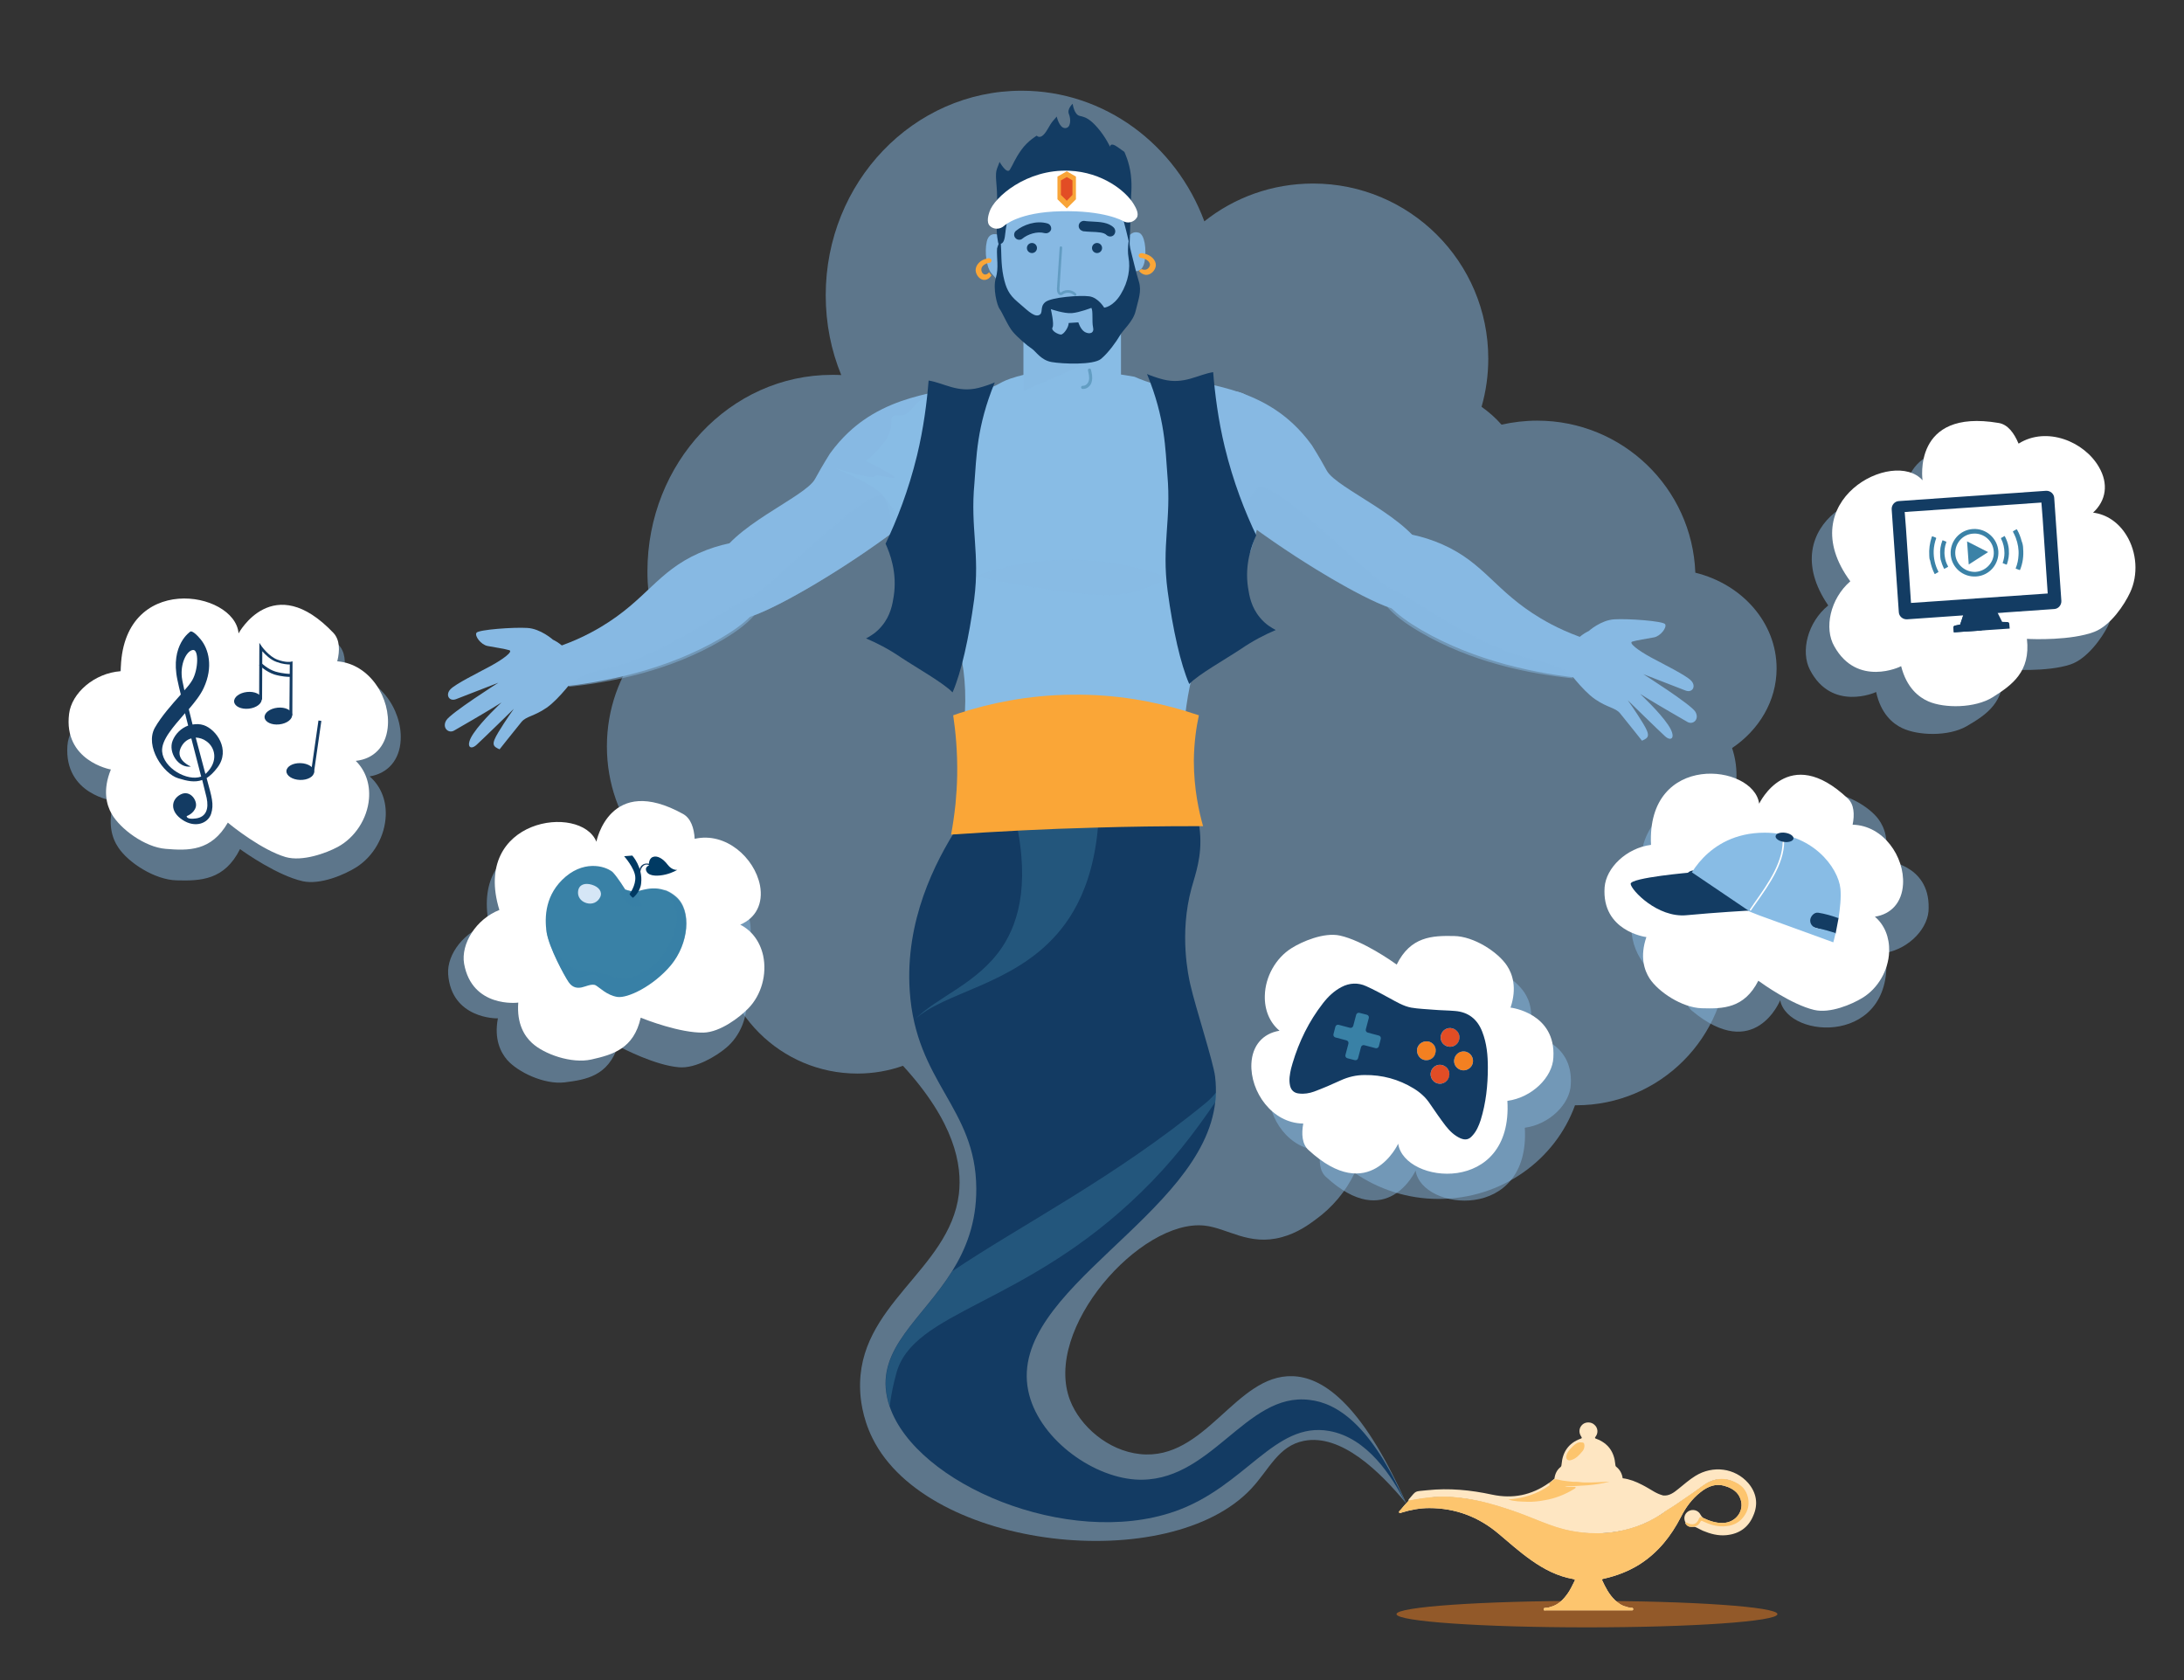 <?xml version="1.0" encoding="utf-8"?>
<!-- Generator: Adobe Illustrator 26.0.3, SVG Export Plug-In . SVG Version: 6.00 Build 0)  -->
<svg version="1.1" id="Layer_1" xmlns="http://www.w3.org/2000/svg" xmlns:xlink="http://www.w3.org/1999/xlink" x="0px" y="0px" viewBox="0 0 1040 800" style="enable-background:new 0 0 1040 800;" xml:space="preserve">
  <rect x="0" y="0" width="1040" height="800" fill="#333333" stroke="none"/>
  <style type="text/css">
	.st0{opacity:0.79;fill:#F7CD93;}
	.st1{fill:#F7CD93;}
	.st2{fill:#F58420;}
	.st3{fill:#B8D5EC;}
	.st4{fill:#89BBE5;}
	.st5{fill:#3B82A7;}
	.st6{fill:#FFFFFF;}
	.st7{fill:#133C63;}
	.st8{opacity:0.5;fill:#3B82A7;}
	.st9{opacity:0.5;fill:#F58420;}
	.st10{opacity:0.6;fill:#F58420;}
	.st11{opacity:0.2;fill:#B8D5EC;}
	.st12{fill:#FF4D00;}
	.st13{opacity:0.4;fill:#F58420;}
	.st14{opacity:0.4;fill:#B8D5EC;}
	.st15{fill:#FDC46E;}
	.st16{fill:#F9A536;}
	.st17{opacity:9.000000e-02;fill:#B8D5EC;}
	.st18{opacity:0.5;fill:#FF4D00;}
	.st19{opacity:0.49;fill:#B8D5EC;}
	.st20{fill:#F0BC6E;}
	.st21{fill:#BBA587;}
	.st22{fill:#F08122;}
	.st23{fill:#F3C177;}
	.st24{fill:#C0AE94;}
	.st25{fill:#F58836;}
	.st26{fill:#EFBC6E;}
	.st27{fill:#F39D3A;}
	.st28{fill:#F0BD71;}
	.st29{fill:#F39F3F;}
	.st30{fill:#F18224;}
	.st31{fill:#F18227;}
	.st32{fill:#F2A045;}
	.st33{clip-path:url(#SVGID_00000078727754493210447470000015130898167389412284_);fill:#B8D5EC;}
	.st34{opacity:0.2;fill:#89BBE5;}
	.st35{fill:#F38028;}
	.st36{fill:#F18225;}
	.st37{fill:#F3C074;}
	.st38{fill:#EF7E14;}
	.st39{opacity:0.22;fill:url(#SVGID_00000008141332329631402830000013383830342696409017_);}
	.st40{opacity:0.5;fill:#F38021;}
	.st41{fill:#FEE6C2;}
	.st42{fill:#FDC56E;}
	.st43{opacity:0.5;fill:#89BBE5;}
	.st44{fill:#87B9E3;}
	.st45{fill:#88BCE5;}
	.st46{opacity:0.5;fill:#87B9E3;}
	.st47{opacity:0.5;fill:#3E80A2;}
	.st48{fill:#F9A539;}
	.st49{opacity:0.5;fill:#F9A539;}
	.st50{fill:#E24D25;}
	.st51{opacity:0.4;fill:#87B9E3;}
	.st52{fill:#133B63;}
	.st53{opacity:0.4;fill:#3E80A2;}
	.st54{fill:#FAA637;}
	.st55{opacity:0.5;clip-path:url(#SVGID_00000169547510099572767020000009701078225509489298_);fill:#87B9E3;}
	.st56{opacity:0.5;clip-path:url(#SVGID_00000134235605879895516360000015882499091324497591_);fill:#87B9E3;}
	.st57{fill:#3981A6;}
	.st58{opacity:0.5;fill:#3981A6;}
	.st59{fill:#D5E6F6;}
	.st60{fill:#003A63;}
	.st61{fill:#F38021;}
	.st62{opacity:0.1;}
	.st63{fill:none;}
	.st64{fill-rule:evenodd;clip-rule:evenodd;fill:#133C63;}
	.st65{fill:#F9A538;}
	.st66{opacity:0.5;fill:#003A63;}
	.st67{opacity:0.5;fill:#FAA637;}
	.st68{fill:#F9A537;}
	.st69{opacity:0.5;fill:#F9A537;}
	.st70{fill:#8ABBE5;}
	.st71{fill:#000033;}
	.st72{fill:#F58025;}
	.st73{fill:#3C80A3;}
	.st74{opacity:0.5;fill:#3C80A3;}
	.st75{opacity:0.5;fill:#F58025;}
	.st76{fill:#88BBE5;}
	.st77{fill:#EF5124;}
	.st78{opacity:0.4;fill:#3C80A3;}
	.st79{opacity:0.4;fill:#88BBE5;}
	.st80{fill:#F58022;}
	.st81{fill:#FFDCAE;}
	.st82{opacity:0.5;fill:#CBDFF0;}
	.st83{opacity:0.6;}
	.st84{fill-rule:evenodd;clip-rule:evenodd;fill:#8ABBE5;}
	.st85{fill-rule:evenodd;clip-rule:evenodd;fill:#FEC56E;}
	.st86{fill-rule:evenodd;clip-rule:evenodd;fill:#003A63;}
	.st87{fill-rule:evenodd;clip-rule:evenodd;fill:#88BAE4;}
	.st88{fill-rule:evenodd;clip-rule:evenodd;fill:#E04D26;}
	.st89{fill-rule:evenodd;clip-rule:evenodd;fill:#3A82A7;}
	.st90{fill-rule:evenodd;clip-rule:evenodd;fill:#F9A537;}
	.st91{fill-rule:evenodd;clip-rule:evenodd;fill:#F48022;}
	.st92{fill-rule:evenodd;clip-rule:evenodd;fill:#133B63;}
	.st93{fill-rule:evenodd;clip-rule:evenodd;fill:#F9A639;}
	.st94{fill-rule:evenodd;clip-rule:evenodd;fill:#B8D6EF;}
	
		.st95{clip-path:url(#SVGID_00000111159655876356977660000009249487737389907385_);fill-rule:evenodd;clip-rule:evenodd;fill:#092745;}
	.st96{opacity:0.5;clip-path:url(#SVGID_00000078041108171680049140000006364204323331458453_);}
	
		.st97{clip-path:url(#SVGID_00000072245586323117251410000000596435916870473646_);fill-rule:evenodd;clip-rule:evenodd;fill:#B8D6EF;}
	.st98{fill-rule:evenodd;clip-rule:evenodd;fill:#FFE1B5;}
	.st99{opacity:0.5;}
	
		.st100{clip-path:url(#SVGID_00000005973956907860293040000000420548659861065881_);fill-rule:evenodd;clip-rule:evenodd;fill:#B8D6EF;}
	.st101{fill-rule:evenodd;clip-rule:evenodd;fill:#123B62;}
	.st102{fill:#F9A639;}
	.st103{clip-path:url(#SVGID_00000067207470266353672660000003251813876902838417_);fill:#F9A639;}
	.st104{clip-path:url(#SVGID_00000168113012251880711750000014535207340447825302_);fill:#FF4D00;}
	.st105{clip-path:url(#SVGID_00000069392270981855405070000005776303601392273849_);fill:#FF4D00;}
	.st106{clip-path:url(#SVGID_00000080923481331684014180000007182787587208012732_);fill:#FF4D00;}
	.st107{clip-path:url(#SVGID_00000004505414563955639910000013743270008320871091_);fill:#FF4D00;}
	.st108{clip-path:url(#SVGID_00000029009130382074357850000001650401397161095557_);fill:#FF4D00;}
	.st109{clip-path:url(#SVGID_00000028289453962482398310000006616983882650164353_);fill:#FF4D00;}
	.st110{opacity:0.5;clip-path:url(#SVGID_00000155138105415541267250000016772589294767385501_);}
	.st111{clip-path:url(#SVGID_00000044865176881253143850000016897019267513821590_);fill:#F9A639;}
	
		.st112{clip-path:url(#SVGID_00000000909893922452436870000018000763469779010441_);fill-rule:evenodd;clip-rule:evenodd;fill:#B8D6EF;}
	.st113{fill-rule:evenodd;clip-rule:evenodd;fill:#F58025;}
	.st114{opacity:0.4;}
	
		.st115{clip-path:url(#SVGID_00000043451931786010704410000001476290747288538515_);fill-rule:evenodd;clip-rule:evenodd;fill:#F58025;}
	.st116{fill:#B8D6EF;}
	.st117{fill:#3F80A3;}
	.st118{fill:#88BAE4;}
	.st119{opacity:0.7;}
	.st120{clip-path:url(#SVGID_00000105396279135107888430000007218158704947597471_);fill:#B8D6EF;}
	.st121{clip-path:url(#SVGID_00000105396279135107888430000007218158704947597471_);fill:#3F80A3;}
	.st122{clip-path:url(#SVGID_00000105396279135107888430000007218158704947597471_);fill:#FFFFFF;}
	.st123{clip-path:url(#SVGID_00000105396279135107888430000007218158704947597471_);fill:#D0D2D3;}
	.st124{clip-path:url(#SVGID_00000105396279135107888430000007218158704947597471_);fill:#88BAE4;}
	
		.st125{clip-path:url(#SVGID_00000070117440883146917130000002290192666474811278_);fill-rule:evenodd;clip-rule:evenodd;fill:#003A63;}
	.st126{clip-path:url(#SVGID_00000152230504305199879850000011695141690144305839_);fill:#B8D6EF;}
	.st127{clip-path:url(#SVGID_00000152230504305199879850000011695141690144305839_);fill:#133B63;}
	.st128{opacity:0.64;}
	.st129{clip-path:url(#SVGID_00000077305344582233345070000017623656175472363180_);fill:#3F80A3;}
	.st130{opacity:0.5;clip-path:url(#SVGID_00000027562719772178218320000011339959328294627216_);}
	.st131{clip-path:url(#SVGID_00000078010117116536546050000007791729642197235882_);fill:#B8D6EF;}
	.st132{opacity:0.6;clip-path:url(#SVGID_00000074407893865916677250000009125274340444711609_);}
	
		.st133{clip-path:url(#SVGID_00000035495392358920938480000005114649450241864320_);fill-rule:evenodd;clip-rule:evenodd;fill:#F58025;}
</style>
  <ellipse class="st40" cx="755.7" cy="768.6" rx="90.7" ry="6.3" />
  <g>
    <g>
      <path class="st41" d="M809.6,723.4c0.3-0.9,0.6-0.9,1.3-0.8c-0.5-0.3-0.8-0.8-1.1-1.3c-1.1-2.2-3.7-2.9-5.8-1.7
			c-2,1.2-2.5,3.7-1.2,5.7c0.3-0.4,0.5,0,0.8,0.1C805.8,727.2,808.8,725.9,809.6,723.4z" />
      <path class="st41" d="M832.5,706.2c-6.3-7.2-16.8-8.6-25.2-3.4c-2.9,1.8-5.5,4.1-8.1,6.2c-2.1,1.7-4.3,3.4-7.2,3.1
			c-1.5-0.4-2.9-1-4.3-1.8c-1.9-1.1-3.8-2.3-5.8-3.3c-2.9-1.5-5.9-2.7-9.2-3.1c0,0,0,0,0,0c-0.3-2.2-1.3-4.1-3.1-5.5
			c-0.4-0.3-0.3-0.7-0.4-1.1c-0.5-5.9-3.4-10.1-9.1-12.2c-0.6-0.2-0.8-0.4-0.3-1c1.4-1.8,1.1-4.3-0.6-5.7c-1.5-1.4-4-1.4-5.5-0.2
			c-1.8,1.5-2.1,3.9-0.7,5.9c0.4,0.6,0.3,0.8-0.4,1c-5.7,2.1-8.5,6.3-9,12.2c0,0.4-0.1,0.9-0.4,1.2c-1.8,1.4-2.7,3.3-3,5.6
			c-0.8,0.6-1.5,1.3-2.3,1.9l0,0c-0.1,0.1-0.3,0.1-0.4,0.2c-8.2,5.8-17.2,7.6-27,5.5c-10.2-2.2-20.4-3.2-30.8-2.1
			c-6.4,0.7-5-0.1-8.8,4.3c-0.1,0.1-0.2,0.3-0.3,0.5c0.3,0.3,0.7,0.2,1.1,0.1c3.7-0.7,7.4-1.2,11.2-1.6c5-0.4,10,0,15,0.7
			c7.2,1.1,14.2,3.1,21.1,5.4c6.3,2.1,12.4,4.8,18.6,7.1c9.4,3.5,19,4.8,29,3.7c8.9-1,17.1-3.8,24.6-8.8c2.2-1.7,4.7-3,7-4.6
			c4.1-2.8,8.3-5.6,12.3-8.6c4.9-3.7,10.1-4.7,15.7-1.9c3.9,1.9,6,5,6.1,9.4c0,5.2-3.6,9.6-8.8,10.6c-4.2,0.8-8.2-0.1-12-1.9
			c-1.2-0.6-1.4-0.6-2.2,0.5c-0.8,1.2-1.8,2-3.4,1.9c-0.3,0-0.7,0-1,0.3c2.3-0.1,4.1,1.4,6,2.2c3.6,1.5,7.3,2.5,11.2,2.1
			c6.1-0.6,10.5-3.7,12.8-9.3C837.3,716.3,836.5,710.9,832.5,706.2z M745.5,707.6C745.5,707.6,745.4,707.6,745.5,707.6
			C745.4,707.6,745.5,707.6,745.5,707.6C745.5,707.6,745.5,707.6,745.5,707.6z" />
      <path class="st42" d="M752.3,686.8c1.9,0,2.1,0.2,2.2,1.6c0,1.1-0.4,2.1-1.1,2.8c-1.3,1.6-2.8,3.2-4.8,3.9
			c-0.8,0.3-1.6,0.5-2.3-0.1c-0.7-0.6-0.5-1.5-0.3-2.2c0.3-1.1,1-2,1.7-2.8C749.1,688.5,750.6,686.9,752.3,686.8z" />
      <path class="st41" d="M755.2,678.2c0.3,0,0.6,0,0.7,0.5c0,0.5-1.3,1.9-1.9,1.9c-0.4,0-0.7,0-0.7-0.5
			C753.3,679.3,754.4,678.2,755.2,678.2z" />
      <path class="st41" d="M832,711.8c-1.1-3.2-3.5-5.1-6.6-6.4c-3.8-1.6-7.4-1.6-11.2,0.1c-2.9,1.3-5.1,3.4-7.7,5.1
			c-4,2.6-7.8,5.6-11.9,8c-1.2,0.7-2.3,1.6-3.4,2.4c-3,1.7-5.9,3.6-9.1,4.8c-6.8,2.7-13.8,4.3-21.2,4.3c-2.8,0-5.6-0.1-8.4-0.5
			c-5.2-0.6-10.1-1.9-14.9-3.7c-5.3-1.9-10.4-4.2-15.6-6c-5.5-1.9-11-3.7-16.7-5c-4.5-1-9.1-1.7-13.7-2.1c-4.5-0.3-8.9-0.1-13.4,0.5
			c-2.5,0.3-4.9,0.8-7.4,1.2c-0.1,0.1-0.2,0.3-0.3,0.4l0,0c-1.3,1.3-2.4,2.7-3.6,4.1c-0.3,0.4-1,0.7-0.6,1.3c0.3,0.4,0.9,0,1.3-0.1
			c4.2-1.3,8.6-2.1,13-2.1c12.5,0,23.6,4.2,33.1,12.3c5,4.2,9.9,8.6,15.3,12.4c6.2,4.4,12.7,7.8,20.2,9.1c0.3,0.1,0.6,0.1,0.8,0.5
			c-0.2,0.3-0.3,0.6-0.5,1c0,0,0,0,0,0c0,0,0,0,0,0c-0.9,1.8-1.8,3.7-3,5.4c-2.1,2.9-4.5,5.5-8.3,6.4c-0.7,0.3-1.4,0.4-2.1,0.4
			c-0.5,0.1-1-0.1-1,0.7c0,0.8,0.7,0.5,1.1,0.5c13.4,0,26.8,0,40.2,0c0.3,0,0.6,0,0.8,0c0.4,0,0.5-0.3,0.5-0.6
			c0-0.4-0.2-0.6-0.6-0.6c-0.3,0-0.6,0-0.8,0c0,0,0,0,0,0s0,0,0,0c-0.5-0.3-1.2-0.1-1.7-0.5c-2.2-0.4-4-1.7-5.6-3.2
			c-2.8-2.7-4.5-6-6.1-9.5l0,0l0,0c0-0.7,0.6-0.6,1-0.7c6.1-1.4,11.8-3.6,17-6.9c8.7-5.6,14.8-13.3,19.5-22.4
			c2.3-4.6,5.3-8.7,9.4-11.9c3.4-2.7,7.2-4.3,11.6-2.9c3.3,1,6.2,2.7,7.4,6.2c2,5.6-2.2,11.2-8.3,11.4c-3.6,0.1-6.8-1.1-9.9-2.6
			c-0.6-0.3-1.1-0.5-1.5,0.4c-1.1,2.9-3.1,3.5-5.8,2.1c-0.4-0.2-0.4-0.2-0.8,0.2c0.6,0.9,1.2,1.6,2.4,1.7c2.2,0.2,3.9-0.4,4.9-2.5
			c0.2-0.5,0.7-0.3,1.1-0.1c3.1,1.5,6.3,2.5,9.8,2.4c3.8-0.1,7-1.3,9.4-4.3C832.7,719.2,833.3,715.6,832,711.8z" />
    </g>
    <g>
      <path class="st42" d="M749.3,708c-1.4-0.1-2.8,0.3-4.1-0.2c7.2-0.3,14.3-0.4,21.3-2.3c-4,0.2-8,0.5-12,0.4c-1.3,0-2.6-0.3-3.9-0.3
			c-2.2,0.1-4.4-0.4-6.6-0.6c-1.3-0.2-2.6-0.8-3.9-0.6c-0.8,0.6-1.5,1.3-2.3,1.9c-0.2,0.3-0.1,0.6,0.3,0.8
			c-5.9,4.3-12.6,6.4-19.9,6.9c2.9,1,6,1,9,1.1c2.7,0.1,5.5-0.2,8.1-0.7c5.1-0.8,9.9-2.7,14.3-5.4c0.3-0.2,0.8-0.4,0.7-0.8
			C750.1,707.8,749.6,708.1,749.3,708z" />
    </g>
    <path class="st42" d="M832,711.8c-1.1-3.2-3.5-5.1-6.6-6.4c-3.8-1.6-7.4-1.6-11.2,0.1c-2.9,1.3-5.1,3.4-7.7,5.1
		c-4,2.6-7.8,5.6-11.9,8c-1.2,0.7-2.3,1.6-3.4,2.4c-3,1.7-5.9,3.6-9.1,4.8c-6.8,2.7-13.8,4.3-21.2,4.3c-2.8,0-5.6-0.1-8.4-0.5
		c-5.2-0.6-10.1-1.9-14.9-3.7c-5.3-1.9-10.4-4.2-15.6-6c-5.5-1.9-11-3.7-16.7-5c-4.5-1-9.1-1.7-13.7-2.1c-4.5-0.3-8.9-0.1-13.4,0.5
		c-2.5,0.3-4.9,0.8-7.4,1.2c-0.1,0.1-0.2,0.3-0.3,0.4l0,0c-1.3,1.3-2.4,2.7-3.6,4.1c-0.3,0.4-1,0.7-0.6,1.3c0.3,0.4,0.9,0,1.3-0.1
		c4.2-1.3,8.6-2.1,13-2.1c12.5,0,23.6,4.2,33.1,12.3c5,4.2,9.9,8.6,15.3,12.4c6.2,4.4,12.7,7.8,20.2,9.1c0.3,0.1,0.6,0.1,0.8,0.5
		c-0.2,0.3-0.3,0.6-0.5,1c0,0,0,0,0,0c0,0,0,0,0,0c-0.9,1.8-1.8,3.7-3,5.4c-2.1,2.9-4.5,5.5-8.3,6.4c-0.7,0.3-1.4,0.4-2.1,0.4
		c-0.5,0.1-1-0.1-1,0.7c0,0.8,0.7,0.5,1.1,0.5c13.4,0,26.8,0,40.2,0c0.3,0,0.6,0,0.8,0c0.4,0,0.5-0.3,0.5-0.6c0-0.4-0.2-0.6-0.6-0.6
		c-0.3,0-0.6,0-0.8,0c0,0,0,0,0,0s0,0,0,0c-0.5-0.3-1.2-0.1-1.7-0.5c-2.2-0.4-4-1.7-5.6-3.2c-2.8-2.7-4.5-6-6.1-9.5l0,0l0,0
		c0-0.7,0.6-0.6,1-0.7c6.1-1.4,11.8-3.6,17-6.9c8.7-5.6,14.8-13.3,19.5-22.4c2.3-4.6,5.3-8.7,9.4-11.9c3.4-2.7,7.2-4.3,11.6-2.9
		c3.3,1,6.2,2.7,7.4,6.2c2,5.6-2.2,11.2-8.3,11.4c-3.6,0.1-6.8-1.1-9.9-2.6c-0.6-0.3-1.1-0.5-1.5,0.4c-1.1,2.9-3.1,3.5-5.8,2.1
		c-0.4-0.2-0.4-0.2-0.8,0.2c0.6,0.9,1.2,1.6,2.4,1.7c2.2,0.2,3.9-0.4,4.9-2.5c0.2-0.5,0.7-0.3,1.1-0.1c3.1,1.5,6.3,2.5,9.8,2.4
		c3.8-0.1,7-1.3,9.4-4.3C832.7,719.2,833.3,715.6,832,711.8z" />
  </g>
  <path class="st43" d="M822,388.7c3.1-6,4.9-12.6,4.9-19.5c0-4.5-0.7-8.8-2.1-13c12.8-8.6,21.2-22.4,21.2-37.9
	c0-21.8-16.4-40.1-38.7-45.6c-1.5-40.3-34.7-72.4-75.3-72.4c-5.8,0-11.5,0.7-17,1.9c-2.8-3.2-6-6-9.5-8.5c2.1-7.3,3.2-15,3.2-22.9
	c0-46.1-37.4-83.4-83.4-83.4c-19.6,0-37.6,6.7-51.8,18c-13.5-36.4-47.4-62.2-87-62.2c-51.6,0-93.3,43.6-93.3,97.4
	c0,13.5,2.6,26.3,7.4,38c-1.5-0.1-2.9-0.1-4.4-0.1c-48.5,0-87.9,41.9-87.9,93.6c0,6.7,0.7,13.3,1.9,19.6c0.6,3.1,1.4,6.2,2.3,9.2
	c-2.7,2.5-5.2,5.1-7.5,8c-10,12.5-16,28.8-16,46.5c0,35.5,24.1,65,55.8,70.8c-1.8,5.9-2.7,12.3-2.7,18.8c0,36.5,29.6,66.2,66.2,66.2
	c7.6,0,14.9-1.3,21.7-3.7c24.5,26.8,28.3,47.1,26.6,61.2c-4.6,36.4-48.7,52.6-47,93.3c0.1,3.2,0.8,12.7,5.9,22.9
	c26.4,53.3,141.5,65.6,180.4,23.9c8.5-9.1,12.8-20.3,25-22.7c17.8-3.5,36.3,14.7,48.8,29.9c-22.1-49.8-41-60.3-54.2-60.7
	c-27.1-0.9-41.4,40.4-72.6,37.1c-15.4-1.6-28.6-13.4-33.3-25.5c-13.3-34,33.6-86.6,64-83.3c11,1.2,21.1,9.8,36.8,5.5
	c7.4-2,12.9-6,16.1-8.4c7.9-5.7,14.3-13.3,18.6-22.2c11.3,7.8,25.1,12.4,40,12.4c30,0,55.5-18.6,64.9-44.6c0.2,0,0.4,0,0.6,0
	c39.8,0,72.1-32.3,72.1-72.1c0-5.1-0.5-10.1-1.5-14.9c6.7-7,10.8-16,10.8-25.8C831.8,404.1,828.1,395.6,822,388.7z M478.6,240
	c-0.3-0.9-0.6-1.7-0.9-2.5c1.3,0.1,2.7,0.2,4,0.3C480.7,238.5,479.7,239.3,478.6,240z M551.7,210.2c0.1,0.2,0.2,0.3,0.2,0.5
	c-0.3,0-0.5,0.1-0.8,0.1C551.3,210.5,551.5,210.4,551.7,210.2z" />
  <path class="st44" d="M459.3,217.9c-0.7,19.5-99.6,81.9-109,76.6c-9.4-5.3-9.4-26.2-9.4-26.2c6.5-17.6,42.4-31.4,47.2-40.2
	c1.4-2.6,3.9-7,7.1-12.1c5.9-8.2,12.1-13.2,15.8-15.8c11.9-8.4,24.7-11.5,34.5-13.6C454.1,193,459.7,205.7,459.3,217.9z" />
  <path class="st44" d="M364.4,281c-1.9,9-8.7,15.6-21.5,23.1c-25.7,14.9-54.8,20.9-78.5,23.2c-0.7-0.3-5-2.3-6.6-7.3
	c-1.6-5.2,1.1-9.5,1.5-10c12-3.4,20.9-7.9,26.9-11.5c21.6-12.9,26.6-26.2,46.6-35.1c10.1-4.5,19.4-5.8,25.6-6.2
	C361.1,261.1,366.6,270.5,364.4,281z" />
  <path class="st45" d="M616.2,220.8C615.9,221.2,619.4,221.1,616.2,220.8c-2.6-0.3-11.5-2.3-16.4-3.4l2.4,13.3
	c-1.9,19.9-7.2,34.5-11.7,44c-9.1,19.4-12.5,11.8-21.5,42.3c-3.8,12.8-5.3,27.6-5.2,32.7c0.1,8.3,3.2,16.7,1.8,29.4
	c-0.6,5.4-1.4,9.8-1.9,12.7c-10.7,2.5-25.3,4.7-42.6,4c-14.1-0.6-26.1-2.9-35.4-5.5c-5.7,6-13.8,8-19.9,5.1
	c-4.5-2.2-6.5-6.3-7.2-7.9c0.2-7.4,0.3-17.4-0.4-29.3c-0.4-7.4,1.1-14.9,1.3-19.2c2.9-57-35-71.5-34.8-85.1c0-1.1,0.2-6.3-1.8-12.6
	c-0.5-1.5-1.1-3-1.9-4.5c-2.6-5.2-21.9-13.3-23.7-14c12.4,3.8,18.9,5.1,19.4,3.9c0.8-1.8,22.9,6.4-4.3-7.2
	c15.8-13.1,10.9-19.1,12.5-21c0.9-1.1,2.6-0.5,4.3-0.7c3.8-0.4,5.2-3.9,8.1-6.4c2.5-2.2,9.3-2.9,22.9-4.4c0,0,4.1-0.3,9.3-1.8
	c3.3-0.9,4.8-1.7,6.3-2.5c1.8-1,3.6-2,8.5-3.4c16.7-5,41.5-2,41.5-2c3.5,0.4,8.4,1,14.4,2.1c6.2,2.7,15.7,6,27.4,6
	c11.5-0.1,11.2,0.2,20.1,0.9c7.4,0.6,10.8,6.4,22.9,19.4C619.1,215.2,617.2,219.4,616.2,220.8z" />
  <g id="XMLID_184_">
    <g id="XMLID_186_">
      <path id="XMLID_199_" class="st45" d="M487.4,160.9v25.3c0,0,11.5,7.8,27.1,4.8c15.6-3,19.3-6.3,19.3-6.3V159L487.4,160.9z" />
      <path id="XMLID_198_" class="st46" d="M533.8,159c0,0-8.5,10.4-16.7,14.1c-8.2,3.7-29.7,13-29.7,13v-25.3L533.8,159z" />
      <path id="XMLID_197_" class="st47" d="M515.9,185.2c-0.1,0-0.3,0-0.4,0c-0.4,0-0.7-0.4-0.7-0.8c0-0.4,0.4-0.7,0.8-0.7
			c1.4,0.1,2.6-1.2,2.9-2.5c0.4-1.6-0.1-3.3-0.4-4.8c-0.1-0.4,0.1-0.8,0.5-0.9c0.4-0.1,0.8,0.1,0.9,0.5c0.4,1.7,0.9,3.6,0.4,5.6
			C519.6,183.4,517.9,185.2,515.9,185.2z" />
      <path id="XMLID_196_" class="st44" d="M476.6,95.7c-0.6,6.4-0.9,16.2-0.9,16.2s-4.6-2.1-5.8,3.1c-1.2,5.2,0,12.5,2.1,15
			c2.1,2.4,2.1,2.4,2.1,2.4s1.5,4.6,2.8,8.9c1.2,4.3,5.8,8.9,9.8,14.4c4,5.5,6.7,9.2,14.4,11.9c7.6,2.8,24.8-1.5,29.6-5.8
			c4.9-4.3,10.7-19,10.4-22.9c-0.3-4-0.3-9.8-0.3-9.8s3.4,0.6,4.3-4.9c0.9-5.5,0-12.5-2.8-13.4c-2.8-0.9-4.3,1.2-4.3,1.2
			s-0.6-8.3-2.1-14.4c-1.5-6.1-7.9-13.8-21.1-17.1c-13.1-3.4-29.3,3.7-32.1,7.6" />
      <path id="XMLID_195_" class="st47" d="M512.1,140.9c-0.2,0-0.3-0.1-0.5-0.2c-1.3-1.4-3.6-1.7-5.2-0.7c-0.4,0.3-0.7,0.5-1.1,0.5
			c-0.5,0.1-0.9-0.1-1.2-0.4c-0.7-0.6-0.8-1.8-0.8-2.6l1.3-19.6c0-0.3,0.3-0.6,0.6-0.6c0.3,0,0.6,0.3,0.6,0.6l-1.3,19.6
			c0,0.7,0.1,1.4,0.4,1.7c0.1,0.1,0.1,0.1,0.2,0.1c0.1,0,0.3-0.1,0.5-0.3l0.1-0.1c2.1-1.3,5.1-0.9,6.7,0.9c0.2,0.3,0.2,0.6,0,0.9
			C512.3,140.9,512.2,140.9,512.1,140.9z" />
      <circle id="XMLID_194_" class="st7" cx="491.4" cy="118.1" r="2.4" />
      <circle id="XMLID_193_" class="st7" cx="522.4" cy="118.1" r="2.4" />
      <path id="XMLID_192_" class="st7" d="M498.7,111c-0.4,0.1-0.8,0.1-1.3,0c-3.6-1-8.1,0.6-10.5,2.6c-1,0.9-2.6,0.7-3.4-0.3
			c-0.9-1-0.7-2.6,0.3-3.4c3.4-2.8,9.5-5.1,15-3.5c1.3,0.4,2,1.7,1.7,3C500.2,110.2,499.5,110.8,498.7,111z" />
      <path id="XMLID_191_" class="st7" d="M515.3,109.9c-1.1-0.4-1.8-1.5-1.6-2.7c0.2-1.3,1.5-2.2,2.8-2c1,0.2,2.3,0.2,3.6,0.3
			c3.6,0.2,7.7,0.3,10.3,2.9c0.9,1,0.9,2.5,0,3.5c-1,1-2.5,0.9-3.5,0c-1.2-1.3-4.3-1.4-7-1.5c-1.4-0.1-2.9-0.1-4.2-0.3
			C515.6,110,515.5,110,515.3,109.9z" />
      <path id="XMLID_188_" class="st7" d="M542.3,134c-1.5-4.9-2.4-9.2-3.7-14.1s-0.6-7.9-0.6-7.9s-1.5,5.8-0.6,10.7
			c0.9,4.9,0,11.3-3.7,17.4c-3.7,6.1-7.9,6.4-7.9,6.4s-2.8-4.8-7.1-5.4c-4.3-0.6-18.2,0.4-21,2.8c-2.8,2.4-0.6,5.3-3.1,6.2
			s-6.1-3.1-10.1-6.4c-4-3.4-5.5-6.4-6.7-12.2c-1.2-5.8-0.9-11.9-1.2-15.3c-0.3-3.4-1.8,2.1-1.8,2.1c-0.3,4.3,0.9,9.2-0.6,14.1
			c-1.5,4.9,0.6,13.1,1.8,14.7c1.2,1.5,4,8.3,6.4,11c2.4,2.8,7,6.7,8.9,7.9s4.3,5.5,9.5,6.4c5.2,0.9,19.9,1.5,23.5-1.5
			c3.7-3.1,7.3-8.3,8.9-11c1.5-2.8,6.4-6.7,7.6-11.9C542,142.8,543.8,138.8,542.3,134z M516.6,158.1c-2.1-1.2-3.1-4.6-3.1-4.6
			l-4.6,0.3c0,2.1-2.4,5.5-3.7,5.5c-1.2,0-4.9-1.8-4-3.4c0.9-1.5-0.8-8.7-0.8-8.7s6.3,2.2,10,1.9c3.7-0.3,9.3-2.5,9.3-2.5
			c0.9,1.5,0.2,6.5,0.8,9.2C521.2,158.7,518.8,159.3,516.6,158.1z" />
      <path id="XMLID_187_" class="st7" d="M475.4,115.9c0,0-1.2-4.9-0.6-9.5c0.6-4.6,0-7,0-12.8c0-5.8-1.2-10.4,0-13.4
			c1.2-3.1,1.2-3.1,1.2-3.1s3.4,6.1,4.9,3.7s2.4-5.2,5.5-9.5c3.1-4.3,7.3-6.7,7.3-6.7s1.2,1.5,3.1-0.3s2.8-4.6,4.6-6.7
			s1.8-2.1,1.8-2.1s1.2,5.5,4,5.5s2.8-4.3,1.8-6.7s1.8-4.9,1.8-4.9s0.6,5.2,3.4,5.8c2.8,0.6,4.9,1.5,8.6,5.8s5.8,8.9,5.8,8.9
			s0-2.4,3.4,0c3.4,2.4,3.4,2.4,3.4,2.4s2.4,4.9,3.1,11s0,9.5,0,13.1c0,3.7-0.6,20.2-0.6,20.2s-2.8-12.2-4.6-17.4
			c-1.8-5.2-4.6-11-11.6-12.5c-7-1.5-11.6,2.4-13.8,1.8c-2.1-0.6-7.3-2.4-11.3-2.1c-4,0.3-11.9,4-14.4,9.8
			c-2.4,5.8-3.1,11.6-3.7,16.5C477.8,117.4,475.4,115.9,475.4,115.9z" />
    </g>
    <path id="XMLID_185_" class="st6" d="M474.7,108.9c-1.2,0-2.4-0.4-3.3-1.3c-1.9-1.8-0.6-5.6-0.2-6.8c2.2-6.8,17.6-20.4,38-19.5
		c15.8,0.7,26.9,9.7,30.6,15.8c0.9,1.5,2.8,4.6,1.5,6.6c-1.4,2.2-4.4,2.9-6.6,1.5c0,0-8.7-5.1-29.5-4.6c-20.1,0.4-26.9,6.8-27,6.9
		C477.2,108.4,476,108.9,474.7,108.9z" />
    <g>
      <polygon class="st48" points="512.3,84.1 512.3,94.9 508,99.2 503.6,94.9 503.6,84.1 508,81.6 		" />
      <polygon class="st49" points="512.3,84.1 512.3,94.9 508,99.2 503.6,94.9 503.6,84.1 508,81.6 		" />
      <polygon class="st50" points="510.7,85.9 510.7,92.8 508,95.6 505.2,92.8 505.2,85.9 508,84.3 		" />
    </g>
  </g>
  <path class="st51" d="M464.5,274.4c9.6-3.5,23.9-7.4,41.5-7.8c22-0.6,39.5,4.4,50.2,8.4c-3.4,2-8.4,4.6-14.9,6.4
	c-9.4,2.7-18.1,2.7-39.2-0.3C491.8,279.7,479.1,277.6,464.5,274.4z" />
  <path class="st52" d="M669.4,715.9c-6.6-13.1-18.4-31.3-36.4-34.5c-26.2-4.7-39.9,26.7-73.9,38.4c-50.6,17.4-122.9-13-135.5-50.2
	c-0.5-1.4-0.9-2.8-1.2-4.3c-4.9-23.3,16.8-37.3,31-60c6.6-10.6,11.6-23.1,11.5-39.4c-0.2-38.6-28.8-50.2-31.7-94.1
	c-2.2-33.2,11.8-61,23.1-78.5c27.2-9.6,54.5-19.1,81.7-28.7c1-0.5,2.5-1.1,4.4-1.6c1.3-0.3,13.1-3.4,20.1,2.7
	c2.6,2.3,3.8,6.8,6,15.7c1.2,5,2.4,9.6,2.9,14.7c1.1,11.7-2.2,20.2-4,26.8c-6,21.9-1.4,42.3-0.6,45.8c2.5,11.1,10.9,36.7,11.8,43.8
	c0.5,3.8,0.4,7.7,0.4,7.7c0,1.5-0.1,2.9-0.3,4.4c-5.8,54.2-98.6,89.5-89.1,137.4c4.4,22.2,29.6,41,51,42.5
	c35.9,2.4,52.4-41.8,83-37.9C636.5,668,653,678.4,669.4,715.9z" />
  <path class="st53" d="M579.2,520.1l-0.3,4.4c-10.3,15.2-21.3,29.4-35.3,43c-55.9,54.7-109.2,56.3-116.9,86.9c-1,3.7-2.3,8.9-3,15.2
	c-0.5-1.4-0.9-2.8-1.2-4.3c-4.9-23.3,16.8-37.3,31-60c32.5-21.9,77.6-44.7,120.9-80.3C576.1,523.6,577.7,521.9,579.2,520.1z" />
  <path class="st53" d="M503.4,444.7c-21.4,24.6-54.1,27.7-67.9,40.9c10.3-10.8,30.1-17.1,41.8-34.7c8.2-12.4,13.8-32.4,4.9-66.7
	c-0.8-3.3-1.8-6.7-3-10.3c14.6-2,29.2-4.1,43.8-6.1c0,0.7,0.1,1.4,0.1,2C525.5,411.2,513.8,432.8,503.4,444.7z" />
  <path class="st54" d="M572.9,393.4h-3.3c-15.9,0-32,0.2-48.4,0.7c-23.3,0.6-46,1.8-68.3,3.3c0.8-4.2,1.5-9,2.1-14.5
	c0.4-4.2,0.7-8.7,0.8-13.6c0.2-11.5-0.8-21.3-1.9-28.7c1-0.3,2.1-0.7,3.2-1.1c14.2-4.6,32.3-8.5,53.2-8.7c21.2-0.3,39.5,3.3,54,7.7
	c2.3,0.7,4.5,1.4,6.6,2.1c-1.2,5.5-2.3,12.8-2.4,21.6C568.5,375.8,571,386.7,572.9,393.4z" />
  <path class="st54" d="M471.5,125.1c0.5-0.4,0.8-1,0.6-1.4c-0.2-0.6-1.1-1-2-0.6c-3.4,0.6-5.7,3.3-5.5,5.8c0.2,2.1,2,4.5,4.3,4.4
	c1.9-0.1,3.1-1.9,3.2-2.2c-0.4-0.5-0.8-1-1.1-1.5c-0.5,0.8-1.4,1.2-2.1,1.1c-1.1-0.2-1.7-1.6-1.6-2.5
	C467.4,126.7,469.1,125.3,471.5,125.1z" />
  <path class="st54" d="M542.9,122.7c-0.6-0.4-0.8-1-0.6-1.4c0.2-0.6,1.2-1,2.2-0.6c3.7,0.6,6.1,3.3,5.9,5.8c-0.2,2.1-2.2,4.4-4.6,4.4
	c-2-0.1-3.3-1.7-3.5-2c0.2-0.1,0.4-0.2,0.6-0.3c0.3-0.2,0.5-0.3,0.7-0.5c0.2,0.1,1.2,0.6,2.3,0.2c1.1-0.4,1.8-1.6,1.7-2.5
	C547.4,124.4,545.5,123,542.9,122.7z" />
  <g>
    <defs>
      <path id="SVGID_00000068636733894846431320000013944246495521364151_" d="M427.7,183.2c-17.3,5.6-34.9,36.1-39.7,44.9
			c-4.1,7.6-31.7,19.1-43.2,33.5c-3.4,0.9-7,2.1-10.7,3.8c-19.1,8.6-23.8,21.4-44.4,33.9c-5.8,3.5-14.2,7.9-25.6,11.2
			c0,0-3.7-5.5-8.8-7.2c-5.2-1.6-19-4.3-20.2-3.3c-1.2,1,0.4,5.1,2.9,6.3c2.5,1.2,6.5,2.9,8,3.8c1.4,0.9-3.3,2.9-9,4.3
			c-5.7,1.4-15.2,3.3-17.8,4.9c-2.6,1.6-1.9,4.7,1.2,4.4c3.1-0.4,18.1-2.1,18.1-2.1s-21.7,6.9-24.1,9.3c-2.4,2.4-0.6,5.4,2,4.8
			c2.6-0.7,13.3-3.6,17.3-4.9c4-1.2,4-1.2,4-1.2s-9.2,5-14.1,9.2c-4.7,4.1-3.2,6.5,0,4.8c3.4-1.8,18.2-10.2,18.2-10.2
			s-4.4,3.6-8.5,7.6c-4.1,4-3.6,4.9-1.2,6.7c0,0,7-5.2,11.3-8.4c2.5-1.8,5.4-0.9,11.3-3c5.9-2.1,14.4-9.1,14.4-9.1
			c22.7-2.2,50.4-8,74.8-22.4c6.8-4,11.8-7.8,15.3-11.8c26.6-10,99.5-58.3,100.2-75.1C460,198.4,445,177.7,427.7,183.2z" />
    </defs>
    <clipPath id="SVGID_00000124865369717788002890000002876775217854077087_">
      <use xlink:href="#SVGID_00000068636733894846431320000013944246495521364151_" style="overflow:visible;" />
    </clipPath>
    <path style="opacity:0.5;clip-path:url(#SVGID_00000124865369717788002890000002876775217854077087_);fill:#87B9E3;" d="
		M270.7,335.1c0,0-8.3-11.4,18.4-16.9s60.5-31.5,67.9-33.6s57.3-54.9,63.9-48s10.2,20.4,10.2,20.4l-124.6,80.1L270.7,335.1z" />
  </g>
  <path class="st52" d="M463.9,285.3c-2.5,18.6-6.2,35-10.3,44.4c-4.3-4.5-17.1-11.7-24.5-16.6c-6-4.1-11.7-7-16.7-9.1
	c1.9-1,4.9-2.7,7.5-5.9c4.2-5,5.1-10.4,5.7-14.3c1.7-11.1-1.8-20.3-3.9-24.9c5.3-11.1,10.9-25.2,15-42.1c3.1-12.8,4.7-25.5,5.5-35.6
	c7.4,1.2,13.8,6,23.8,3.5c2.8-0.7,6.4-2,7.7-2.6c-8.7,21.2-8.7,35.6-9.7,48.1C462,251.6,466.7,263.6,463.9,285.3z" />
  <path class="st44" d="M274.1,322.2c0,0-7.7,10.6-13.8,14.8c-6.1,4.2-9.7,4-12,6.8c-4,4.9-10.4,13-10.4,13c-3.2-1.4-4.1-2.3-0.6-8.1
	c3.5-5.8,7.4-11.2,7.4-11.2s-14.4,14.1-17.8,17.2c-3.1,2.8-5.5,0.5-1.4-5.5c4.1-6.1,12.8-14.2,13.3-14.7c-0.1,0.1-0.8,0.5-4.2,2.6
	c-4.2,2.6-15.6,9.2-18.4,10.8c-2.7,1.5-5.8-1.4-3.7-4.9c2.1-3.5,24.8-17.9,24.8-17.9s-16.7,6.5-20.1,7.8c-3.4,1.3-5.2-2.1-2.7-4.7
	c2.5-2.6,12.9-7.7,19-11c6.1-3.3,11-7,9-7.6c-1.9-0.6-7.1-1.4-10.3-2c-3.2-0.6-6.3-4.8-5.3-6.3c1-1.5,17.7-2.7,24.1-2.3
	c6.4,0.3,12.3,5.6,12.3,5.6c1.5,0.7,7.6,3.9,9.9,10.9C274.2,318,274.3,320.4,274.1,322.2z" />
  <g>
    <path class="st44" d="M560.6,213.9c0.7,19.5,99.6,81.9,109,76.6c9.4-5.3,9.4-26.2,9.4-26.2c-6.5-17.6-42.4-31.4-47.2-40.2
		c-1.4-2.6-3.9-7-7.1-12.1c-5.9-8.2-12.1-13.2-15.8-15.8c-11.9-8.4-24.7-11.5-34.5-13.6C565.8,189,560.1,201.7,560.6,213.9z" />
    <path class="st44" d="M655.4,276.9c1.9,9,8.7,15.6,21.5,23.1c25.7,14.9,54.8,20.9,78.5,23.2c0.7-0.3,5-2.3,6.6-7.3
		c1.6-5.2-1.1-9.5-1.5-10c-12-3.4-20.9-7.9-26.9-11.5c-21.6-12.9-26.6-26.2-46.6-35.1c-10.1-4.5-19.4-5.8-25.6-6.2
		C658.7,257.1,653.2,266.4,655.4,276.9z" />
    <g>
      <defs>
        <path id="SVGID_00000165217086662331208090000016841671162031869343_" d="M592.1,179.2c17.3,5.6,34.9,36.1,39.7,44.9
				c4.1,7.6,31.7,19.1,43.2,33.5c3.4,0.9,7,2.1,10.7,3.8c19.1,8.6,23.8,21.4,44.4,33.9c5.8,3.5,14.2,7.9,25.6,11.2
				c0,0,3.7-5.5,8.8-7.2c5.2-1.6,19-4.3,20.2-3.3c1.2,1-0.4,5.1-2.9,6.3c-2.5,1.2-6.5,2.9-8,3.8c-1.4,0.9,3.3,2.9,9,4.3
				c5.7,1.4,15.2,3.3,17.8,4.9c2.6,1.6,1.9,4.7-1.2,4.4c-3.1-0.4-18.1-2.1-18.1-2.1s21.7,6.9,24.1,9.3c2.4,2.4,0.6,5.4-2,4.8
				c-2.6-0.7-13.3-3.6-17.3-4.9c-4-1.2-4-1.2-4-1.2s9.2,5,14.1,9.2c4.7,4.1,3.2,6.5,0,4.8c-3.4-1.8-18.2-10.2-18.2-10.2
				s4.4,3.6,8.5,7.6c4.1,4,3.6,4.9,1.2,6.7c0,0-7-5.2-11.3-8.4c-2.5-1.8-5.4-0.9-11.3-3s-14.4-9.1-14.4-9.1
				c-22.7-2.2-50.4-8-74.8-22.4c-6.8-4-11.8-7.8-15.3-11.8c-26.6-10-99.5-58.3-100.2-75.1C559.8,194.4,574.8,173.7,592.1,179.2z" />
      </defs>
      <clipPath id="SVGID_00000129200976605398349690000009525782329042004119_">
        <use xlink:href="#SVGID_00000165217086662331208090000016841671162031869343_" style="overflow:visible;" />
      </clipPath>
      <path style="opacity:0.5;clip-path:url(#SVGID_00000129200976605398349690000009525782329042004119_);fill:#87B9E3;" d="
			M749.1,331.1c0,0,8.3-11.4-18.4-16.9c-26.7-5.4-60.5-31.5-67.9-33.6s-57.3-54.9-63.9-48S588.7,253,588.7,253l124.6,80.1
			L749.1,331.1z" />
    </g>
    <path class="st52" d="M556,281.3c2.5,18.6,6.2,35,10.3,44.4c4.3-4.5,17.1-11.7,24.5-16.6c6-4.1,11.7-7,16.7-9.1
		c-1.9-1-4.9-2.7-7.5-5.9c-4.2-5-5.1-10.4-5.7-14.3c-1.7-11.1,1.8-20.3,3.9-24.9c-5.3-11.1-10.9-25.2-15-42.1
		c-3.1-12.8-4.7-25.5-5.5-35.6c-7.4,1.2-13.8,6-23.8,3.5c-2.8-0.7-6.4-2-7.7-2.6c8.7,21.2,8.7,35.6,9.7,48.1
		C557.8,247.6,553.1,259.6,556,281.3z" />
    <path class="st44" d="M745.7,318.1c0,0,7.7,10.6,13.8,14.8c6.1,4.2,9.7,4,12,6.8c4,4.9,10.4,13,10.4,13c3.2-1.4,4.1-2.3,0.6-8.1
		c-3.5-5.8-7.4-11.2-7.4-11.2s14.4,14.1,17.8,17.2c3.1,2.8,5.5,0.5,1.4-5.5c-4.1-6.1-12.8-14.2-13.3-14.7c0.1,0.1,0.8,0.5,4.2,2.6
		c4.2,2.6,15.6,9.2,18.4,10.8c2.7,1.5,5.8-1.4,3.7-4.9c-2.1-3.5-24.8-17.9-24.8-17.9s16.7,6.5,20.1,7.8c3.4,1.3,5.2-2.1,2.7-4.7
		s-12.9-7.7-19-11c-6.1-3.3-11-7-9-7.6c1.9-0.6,7.1-1.4,10.3-2c3.2-0.6,6.3-4.8,5.3-6.3c-1-1.5-17.7-2.7-24.1-2.3
		c-6.4,0.3-12.3,5.6-12.3,5.6c-1.5,0.7-7.6,3.9-9.9,10.9C745.6,314,745.5,316.4,745.7,318.1z" />
  </g>
  <path class="st43" d="M726.1,537c2.7,45-49.1,39.8-52,20.4c0,0-13.6,29.8-42.7,3c-3.1-2.8-3.4-7.7-2.5-12.6c0,0,0,0-0.1,0
	c-14.8-0.2-25.2-15.2-24.6-28.5c0.4-8.6,5.4-14.4,13.4-15.7c-4.7-3.9-7.2-9.9-7-16.7c0.2-9,5.2-17.9,12.7-22.6
	c4.9-3.1,15.4-7.7,23.1-6c10.8,2.4,24.8,12.2,27,13.8c6.6-13.4,16.9-13.8,27.2-13.6c9.5,0.1,21,7.6,25.3,14.1
	c2.6,3.9,4.9,10.5,1.7,20c0.4,0,21.7,2.7,20.4,23.8C747.6,525.7,737.9,535.4,726.1,537z" />
  <g>
    <path class="st6" d="M717.8,524.2c2.7,45-49.1,39.8-52,20.4c0,0-13.6,29.8-42.7,3c-3.1-2.8-3.4-7.7-2.5-12.6c0,0,0,0-0.1,0
		c-14.8-0.2-25.2-15.2-24.6-28.5c0.4-8.6,5.4-14.4,13.4-15.7c-4.7-3.9-7.2-9.9-7-16.7c0.2-9,5.2-17.9,12.7-22.6
		c4.9-3.1,15.4-7.7,23.1-6c10.8,2.4,24.8,12.2,27,13.8c6.6-13.4,16.9-13.8,27.2-13.6c9.5,0.1,21,7.6,25.3,14.1
		c2.6,3.9,4.9,10.5,1.7,20c0.4,0,21.7,2.7,20.4,23.8C739.3,512.9,729.6,522.6,717.8,524.2z" />
  </g>
  <path class="st43" d="M898,453.7c4.8,44.2-46.5,41.5-50.3,22.6c0,0-12,30-42,5c-3.2-2.7-3.7-7.4-3.1-12.3c0,0,0,0-0.1,0
	c-14.6,0.5-25.6-13.8-25.6-26.9c0-8.5,4.7-14.5,12.4-16.2c-4.8-3.7-7.6-9.4-7.7-16.1c-0.2-8.9,4.3-17.9,11.4-22.9
	c4.7-3.3,14.8-8.4,22.5-7c10.7,1.9,25.1,10.8,27.3,12.3c5.9-13.5,16-14.4,26.2-14.7c9.4-0.3,21.1,6.5,25.6,12.7
	c2.7,3.7,5.3,10.1,2.6,19.6c0.4-0.1,21.6,1.6,21.2,22.5C918.6,441.6,909.5,451.5,898,453.7z" />
  <g>
    <path class="st6" d="M786.2,402.3c-2.2-44.4,48.9-38.7,51.5-19.6c0,0,13.8-29.3,42.2-2.5c3,2.8,3.3,7.6,2.3,12.5c0,0,0,0,0.1,0
		c14.6,0.4,24.7,15.3,23.9,28.4c-0.5,8.5-5.5,14.2-13.4,15.4c4.6,3.9,7,9.8,6.8,16.6c-0.3,8.9-5.3,17.6-12.8,22.1
		c-4.9,3-15.3,7.5-22.9,5.7c-10.6-2.5-24.4-12.3-26.6-13.9c-6.7,13.2-16.8,13.4-27,13.1c-9.4-0.3-20.6-7.8-24.8-14.2
		c-2.5-3.9-4.7-10.4-1.5-19.7c-0.4,0-21.4-2.9-19.9-23.7C764.8,413.2,774.5,403.8,786.2,402.3z" />
  </g>
  <path class="st43" d="M232.8,440c-8.8-44.7,43.8-46.6,49.4-27.6c0,0,9.6-31.8,42.4-8.8c3.5,2.4,4.5,7.2,4.2,12.3c0,0,0,0,0.1,0
	c14.9-1.8,27.4,11.9,28.5,25.3c0.7,8.7-3.5,15.2-11.3,17.6c5.2,3.3,8.6,8.9,9.3,15.8c1,9.1-2.8,18.7-9.7,24.4
	c-4.5,3.8-14.4,9.9-22.4,9.2c-11.1-0.9-26.6-8.8-29-10.2c-4.8,14.4-15.1,16.1-25.5,17.4c-9.6,1.1-22.1-4.8-27.3-10.7
	c-3.1-3.6-6.3-9.9-4.4-19.8c-0.4,0.1-22.2,0.3-23.7-21.1C212.8,454.3,221.2,443.3,232.8,440z" />
  <g>
    <path class="st6" d="M237.8,433.3c-13.4-43.6,38.8-50.8,46.2-32.5c0,0,6.3-32.6,41.3-13.2c3.7,2.1,5.2,6.7,5.5,11.8c0,0,0,0,0.1,0
		c14.7-3.3,28.4,9,31,22.2c1.6,8.6-1.9,15.5-9.4,18.7c5.5,2.8,9.4,8,10.9,14.7c1.9,8.9-0.8,18.8-7.1,25.2
		c-4.1,4.2-13.3,11.3-21.3,11.5c-11.2,0.2-27.4-6.1-29.9-7.1c-3.3,14.8-13.3,17.6-23.5,19.9c-9.4,2.1-22.5-2.5-28.3-7.9
		c-3.5-3.2-7.3-9.1-6.5-19.2c-0.4,0.1-22,2.6-25.8-18.5C219.4,449.5,226.6,437.7,237.8,433.3z" />
  </g>
  <path class="st43" d="M56.5,332.5c-2.9-49.6,54.3-43.7,57.4-22.4c0,0,15.1-32.9,47.1-3.2c3.4,3.1,3.7,8.5,2.7,14c0,0,0,0,0.1,0
	c16.4,0.3,27.8,16.9,27,31.5c-0.5,9.5-6.1,15.9-14.8,17.3c5.1,4.4,7.9,10.9,7.7,18.4c-0.3,10-5.8,19.7-14.1,24.9
	c-5.4,3.4-17,8.5-25.5,6.6c-11.9-2.7-27.4-13.5-29.8-15.3c-7.4,14.8-18.7,15.2-30.1,14.9c-10.5-0.2-23.2-8.5-27.9-15.7
	c-2.9-4.3-5.4-11.6-1.8-22.1c-0.5,0-24-3-22.4-26.3C32.8,344.9,43.5,334.3,56.5,332.5z" />
  <g>
    <path class="st6" d="M57.5,319.6c0.2-47.5,54.4-38.5,56.1-18c0,0,16.4-30.5,45.2-0.2c3,3.2,3.1,8.3,1.8,13.5c0,0,0,0,0.1,0
		c15.6,1.3,25.5,17.8,23.9,31.7c-1,9-6.7,14.8-15.2,15.7c4.6,4.5,6.9,10.9,6.3,18.1c-0.8,9.5-6.7,18.5-14.9,22.9
		c-5.4,2.9-16.8,7.1-24.8,4.8c-11.2-3.3-25.3-14.5-27.5-16.4c-7.9,13.7-18.8,13.4-29.6,12.5c-10-0.8-21.6-9.5-25.7-16.6
		c-2.5-4.3-4.4-11.4-0.4-21.2c-0.4,0-22.7-4.3-19.9-26.5C34.1,330,44.9,320.5,57.5,319.6z" />
  </g>
  <path class="st43" d="M870.6,288.3c-26.9-39.3,22.9-62.8,36.1-46.8c0,0-3.9-34.5,37.1-26c4.3,0.9,7.3,5.1,9.2,10.1c0,0,0,0,0.1,0
	c13.6-7.9,31.2,0.1,37.8,12.5c4.3,8,2.9,16-3.6,21.6c6.4,1,11.9,5,15.5,11.3c4.7,8.3,5,19.1,0.8,27.4c-2.8,5.5-9.8,15.4-17.7,18
	c-11.1,3.7-29.2,2.5-32.1,2.2c1.3,15.8-7.9,21.7-17.3,27.2c-8.7,5-23.2,4.5-30.7,0.9c-4.5-2.1-10.2-6.9-12.4-17.2
	c-0.4,0.3-21.2,9.4-31.5-10.5C857.3,310.2,860.8,296.2,870.6,288.3z" />
  <g>
    <path class="st6" d="M881.1,276.8c-28.3-38.4,20.7-63.6,34.4-48.1c0,0-5.1-34.3,36.2-27.3c4.4,0.7,7.4,4.8,9.5,9.8c0,0,0,0,0.1,0
		c13.3-8.3,31.2-1,38.2,11.2c4.6,7.9,3.5,15.9-2.8,21.7c6.4,0.8,12.1,4.6,15.9,10.8c5,8.1,5.7,18.9,1.7,27.3
		c-2.6,5.6-9.2,15.7-17.1,18.7c-10.9,4.1-29.1,3.5-32,3.3c1.8,15.7-7.1,22-16.3,27.8c-8.5,5.3-23,5.3-30.6,2
		c-4.6-2-10.4-6.5-13-16.8c-0.3,0.3-20.9,10.1-31.8-9.4C868.5,299.2,871.5,285.1,881.1,276.8z" />
  </g>
  <g>
    <path class="st57" d="M297.7,423.6c0,0-3.4-5.5-5.8-8.1c-2.4-2.6-12.6-6.4-22.5,1.9c-9.8,8.3-10.2,19.2-9.1,26.6
		c1.2,7.4,8.5,20.8,10.5,23.7c2,2.9,4.4,2.8,6.1,2.5s5-2,6.8-1c1.9,1.1,5.3,4.7,10.2,5.5s17.2-5.1,25.6-15.1
		c8.3-10.1,10.1-25.9,2.3-32.6c-7.7-6.6-15.6-3.1-18.4-2.6C300.7,424.8,298.5,423.8,297.7,423.6z" />
    <path class="st58" d="M322,426.9c-1.9-1.6-3.8-2.7-5.7-3.3c3.2,3.5,6.6,9.9,6,14.4c-0.8,6.7-3.8,12.5-7.7,18.1
		c-2.3,3.4-7.9,6.7-11.6,8.5c-1.6,0.8-3.4,1.3-5.2,1.4c-1.6,0.1-3.3-0.3-4.8-0.7c-1.7-0.5-3.4-1.1-5.2-1.6c-2.1-0.5-4.2-0.7-6.3-0.9
		c-3.5-0.3-7.1-0.5-10.2-2.6c-3.6-2.4-6-6.4-7.8-10.3c-1.3-2.8-2.4-5.7-3.5-8.6c0.1,0.8,0.2,1.7,0.3,2.4c1.2,7.4,8.5,20.8,10.5,23.7
		c2,2.9,4.4,2.8,6.1,2.5s5-2,6.8-1c1.9,1.1,5.3,4.7,10.2,5.5s17.2-5.1,25.6-15.1C328,449.5,329.7,433.6,322,426.9z" />
    <path class="st58" d="M291.9,416.5c1.8,3.4,2.7,7.2,4.5,10.6c0.8,1.5,1.9,3,3.5,3.8c1.8,1,3.8,0.9,5.8,0.5c-0.4-1.8-1.2-3.5-2-5.3
		c-0.2-0.6-0.5-1.2-0.6-1.8c-2.6,0.3-4.7-0.6-5.4-0.8c0,0-3.4-5.5-5.8-8.1c-0.3-0.3-0.7-0.6-1.2-1
		C291.2,415.2,291.6,415.8,291.9,416.5z" />
    <path class="st59" d="M275.3,424.2c-0.4,2.5,1,4.9,3.9,5.8c3,0.9,5.5-0.5,6.6-2.8c1.2-2.5-0.6-4.9-3.9-5.9
		C278.6,420.3,275.8,421.1,275.3,424.2z" />
    <path class="st60" d="M301.4,427.5c0,0-1.2-0.8-1.6-1.8c0,0,3.1-4.1,2.7-8.3c-0.4-4.2-5.3-9.7-5.3-9.7l3.9-0.3
		c0,0,5.1,5.6,4.2,13.2C304.9,424.9,301.4,427.5,301.4,427.5z" />
    <g>
      <path class="st52" d="M304.4,417.4c0,0-0.6-3.6,1.2-5.3c1.8-1.7,4.3-0.5,4.3-0.5l-0.4,0.6c0,0-1.9-1.4-3.5,0.4
			c-1.6,1.8-1,4.5-1,4.5L304.4,417.4z" />
      <path class="st60" d="M309,412.1c0,0-2.4,0.9-1,3.1c1.4,2.2,5.7,2,9,1.2c3.3-0.8,5.5-2.2,5.5-2.2s-2.4,0.4-4.6-2.5
			c-2.2-2.9-5-4.5-7.1-3.6C308.7,409,309,412.1,309,412.1z" />
    </g>
  </g>
  <g>
    <polygon class="st7" points="871.9,429.5 875.5,437.2 874.1,444.6 858.7,440.1 861.6,430.8 	" />
    <path id="XMLID_5398_" class="st52" d="M814.6,413c-3.5,3.3-8.6-0.3-11.1,2.9s-2.8,5.9-1.1,8.2s2.8,2.4,2.8,2.4s1.3-3.6,3.5-4
		c2.2-0.4,2.2-0.4,2.2-0.4s-1.9,3.8-2.6,4.4c-0.7,0.5,3.4,0.3,6-1.9c2.7-2.2,10.2-6.7,12.5-7.7c2.3-1,1.6,2.9,0.1,4.9
		s-3.5,4.6-3.5,4.6s2.4,0.6,5.6-1s4.4-4.2,5.9-3.4s1.7,4.5-0.6,5.8c-2.3,1.3-2.3,1.3-2.3,1.3s3.3,1.3,6.3-1.2c3-2.5,5.8-2.5,6.9-7.3
		c1.1-4.8-1.1-7.2-6.2-8.9C834,410,817,410.7,814.6,413z" />
    <path id="XMLID_5395_" class="st45" d="M865.7,442.1c-2-0.3-3.7-1.6-3.7-3.8c0-1.8,1.8-4,3.8-3.7c3.3,0.5,6.6,1.5,9.7,2.6
		c0.7-4.6,1.3-9.8,0.9-14c-1-10.1-13.4-26.7-36.1-26.7c-28.3,0-37.3,24-37.3,24s26.3,12.3,34.8,15.4c8.5,3.1,35.2,12.8,35.2,12.8
		s0.5-1.7,1.1-4.4C871.3,443.5,868.5,442.5,865.7,442.1z" />
    <path id="XMLID_5394_" class="st7" d="M805.7,415.4c0,0-29.5,2.5-29.2,5.5c0.3,3,12.8,16.2,26.6,14.9c13.8-1.3,29.5-2.2,29.5-2.2
		L805.7,415.4z" />
    <path class="st6" d="M833.6,433.6c-0.1,0-0.1,0-0.2-0.1c-0.2-0.1-0.2-0.4-0.1-0.5c0.7-0.9,1.3-1.9,2-2.9
		c6.8-9.6,14.5-20.5,13.5-31.5c0-0.2,0.1-0.4,0.3-0.4c0.2,0,0.4,0.1,0.4,0.3c1.1,11.3-6.7,22.3-13.6,32c-0.7,1-1.4,1.9-2,2.9
		C833.9,433.5,833.8,433.6,833.6,433.6z" />
    <ellipse id="XMLID_5680_" transform="matrix(0.14 -0.99 0.99 0.14 335.944 1184.581)" class="st7" cx="850.2" cy="398.8" rx="2.2" ry="4.3" />
  </g>
  <g>
    <g id="XMLID_57_">
      <path class="st52" d="M100.5,387.6c1.5-4.6,0.3-8.2-1.9-16.3c-0.1-0.2-0.1-0.5-0.2-0.8c1.7-1.1,3.4-2.7,5.2-5.1
			c6.3-8.4-0.6-18.1-6.6-20.1c-1.8-0.6-3.6-0.6-5.3-0.3c-0.6-2.5-1.2-5-1.8-7.3c2.9-3.4,5.6-6.8,7.1-10.1
			c4.7-10.1,2.3-18.6-1.4-23.1c-3.7-4.5-4.9-3.8-4.9-3.8s-9.8,6.3-6.2,23.1c0.4,2.1,1,4.4,1.6,6.9c-4.2,4.7-9.3,10.4-12.4,15.9
			c-4.8,8.8,4.1,21.9,11.2,24c4.2,1.3,7.8,2.1,11.4,0.8c1,4.1,1.8,7.2,2.1,8.5c1.1,5.2-0.2,9.1-5,9.8c-4.8,0.7-4.5-1.1-4.5-1.1
			s3.3-1.1,4.3-4.2s-2.6-8.5-7.2-6.1c-4.6,2.4-5.2,8.1,0.9,12.1C92.9,394.4,99,392.1,100.5,387.6z M98.2,352.9
			c4.3,2.9,5.9,9.6,0,15.3c-0.1,0.1-0.3,0.2-0.4,0.3c-1.1-4-2.8-10.4-4.6-17.3C95,351.3,96.7,351.8,98.2,352.9z M86.5,321.3
			c-0.3-6.2,2.6-11.5,5.4-11.8c2.8-0.3,2.6,9.2-0.3,14.3c-0.8,1.4-2.1,3.1-3.8,4.9C87,325.2,86.5,322.6,86.5,321.3z M77.2,357.8
			c-0.4-5.5,5.4-11.8,10.9-18.2c0.5,1.9,1,3.9,1.5,5.9c-3.3,1.2-6.1,3.9-7.4,7.2c-2.2,5.5,2.7,13.2,8.7,12.3c0,0-7.2-2.9-5-8.5
			c1.1-2.7,3-4.3,5.2-4.9c1.7,6.7,3.4,13.1,4.7,18.2C89.1,372.2,77.8,365.7,77.2,357.8z" />
    </g>
    <g id="XMLID_18153_">
      <g id="XMLID_18155_">
        <g id="XMLID_18158_">
          <g>
            <ellipse transform="matrix(0.994 -0.107 0.107 0.994 -34.933 14.502)" class="st52" cx="118" cy="333.6" rx="6.6" ry="4" />
          </g>
        </g>
        <g id="XMLID_18157_">
          <g>
            <path class="st52" d="M137.8,340.6l1.4,0l0.1-25.7l-0.8,0.2c0,0-2.4,0.5-6.4-1c-4-1.5-7.3-6.1-7.4-6.2l-1.2-1.8l-0.1,27l1.4,0
						l0.1-23c1.4,1.6,3.9,4.1,6.8,5.1c3,1.1,5.2,1.2,6.3,1.2L137.8,340.6z" />
          </g>
        </g>
        <g id="XMLID_18156_">
          <g>
            <ellipse transform="matrix(0.994 -0.107 0.107 0.994 -35.648 16.087)" class="st52" cx="132.5" cy="341.1" rx="6.6" ry="4" />
          </g>
        </g>
      </g>
      <g id="XMLID_18154_">
        <g>
          <path class="st52" d="M138,322.3c0.2,0,0.3,0,0.3,0l0-1.4c0,0-3.3,0-7.1-1.1c-3.7-1.1-6.7-4.1-6.8-4.1l-1,1
					c0.1,0.1,3.3,3.2,7.3,4.5C134.1,322.2,137,322.3,138,322.3z" />
        </g>
      </g>
    </g>
    <g id="XMLID_34_">
      <g id="XMLID_36_">
        <g>
          <ellipse transform="matrix(3.128072e-02 -1 1 3.128072e-02 -228.983 498.685)" class="st52" cx="142.8" cy="367.5" rx="4" ry="6.6" />
        </g>
      </g>
      <g id="XMLID_35_">
        <g>
          <rect x="138.1" y="354.8" transform="matrix(0.142 -0.99 0.99 0.142 -222.756 454.067)" class="st52" width="24.9" height="1.4" />
        </g>
      </g>
    </g>
  </g>
  <g>
    <g>
      <path class="st61" d="M698.1,500.8c2.4,0.7,3.8,3.1,3.2,5.5c-0.6,2.4-3.2,3.9-5.6,3.2c-2.4-0.7-3.8-3.1-3.1-5.5
			C693.2,501.5,695.7,500.2,698.1,500.8z" />
      <path class="st61" d="M683.6,501.6c-0.7,2.4-3.2,3.8-5.5,3.1c-2.4-0.6-3.8-3.3-3.2-5.6c0.7-2.4,3.2-3.7,5.6-3.1
			C683,496.7,684.3,499.2,683.6,501.6z" />
      <path class="st50" d="M690.1,512.7c-0.6,2.4-3.1,3.8-5.5,3.2c-2.4-0.6-3.9-3.2-3.2-5.6c0.7-2.4,3.1-3.8,5.5-3.1
			C689.3,507.8,690.7,510.3,690.1,512.7z" />
      <path class="st50" d="M694.9,495.1c-0.6,2.4-3,3.8-5.5,3.2c-2.5-0.6-3.9-3.1-3.2-5.5c0.7-2.4,3.1-3.8,5.5-3.1
			C694.1,490.3,695.5,492.7,694.9,495.1z" />
      <path class="st52" d="M705.1,533.3c2.5-8.1,3.4-16.5,3.4-24.9c0-5.9-0.5-11.6-2.7-17.2c-2.3-5.9-6.6-9.3-12.9-9.8
			c-3.4-0.3-6.9-0.3-10.3-0.6c-3.5-0.3-7.1-0.4-10.6-1c-3.7-0.7-7-2.7-10.3-4.5c-3.7-2-7.3-4-11.1-5.7c-3.9-1.8-8-1.6-11.8,0.4
			c-3.6,1.9-6.4,4.6-8.8,7.7c-6.7,8.6-11.4,18.2-14.5,28.6c-0.2,0.8-0.5,1.7-0.7,2.5c-0.6,2.7-1.1,5.3-0.5,8.1
			c0.5,2.3,2,3.6,4.3,3.8c2.4,0.3,4.9-0.1,7.1-0.9c4.3-1.6,8.5-3.4,12.6-5.3c3.7-1.7,7.5-2.6,11.5-2.6c8.4-0.1,16.2,2,23.4,6.4
			c3.1,1.9,5.8,4.3,7.8,7.4c2.4,3.5,4.8,7,7.4,10.4c1.9,2.4,4.1,4.6,7,5.9c2.3,1,4.1,0.7,5.7-1.2C703.1,538.7,704.2,536,705.1,533.3
			z M678.1,504.7c-2.4-0.6-3.8-3.3-3.2-5.6c0.7-2.4,3.2-3.7,5.6-3.1c2.4,0.7,3.7,3.1,3,5.5C683,503.9,680.5,505.3,678.1,504.7z
			 M689.4,498.3c-2.5-0.6-3.9-3.1-3.2-5.5c0.7-2.4,3.1-3.8,5.5-3.1c2.4,0.7,3.8,3.1,3.1,5.5C694.2,497.5,691.8,498.9,689.4,498.3z
			 M684.6,515.9c-2.4-0.6-3.9-3.2-3.2-5.6c0.7-2.4,3.1-3.8,5.5-3.1c2.4,0.7,3.8,3.1,3.1,5.5C689.4,515.1,686.9,516.5,684.6,515.9z
			 M695.7,509.5c-2.4-0.7-3.8-3.1-3.1-5.5c0.7-2.5,3.1-3.8,5.5-3.2c2.4,0.7,3.8,3.1,3.2,5.5C700.7,508.7,698.1,510.2,695.7,509.5z" />
    </g>
    <g>
      <path class="st57" d="M656.6,493.1l-5.3-1.4c-0.7-0.2-1.1-0.9-0.9-1.6l1.4-5.3c0.2-0.7-0.2-1.4-0.9-1.6l-3.5-0.9
			c-0.7-0.2-1.4,0.2-1.6,0.9l-1.4,5.3c-0.2,0.7-0.9,1.1-1.6,0.9l-5.3-1.4c-0.7-0.2-1.4,0.2-1.6,0.9l-0.9,3.5
			c-0.2,0.7,0.2,1.4,0.9,1.6l5.3,1.4c0.7,0.2,1.1,0.9,0.9,1.6l-1.4,5.3c-0.2,0.7,0.2,1.4,0.9,1.6l3.5,0.9c0.7,0.2,1.4-0.2,1.6-0.9
			l1.4-5.3c0.2-0.7,0.9-1.1,1.6-0.9l5.3,1.4c0.7,0.2,1.4-0.2,1.6-0.9l0.9-3.5C657.7,494,657.3,493.3,656.6,493.1z" />
    </g>
  </g>
  <g>
    <g>
      <g class="st62">
        <g>
          <g>
            <rect x="939.6" y="241" transform="matrix(0.998 -6.916704e-02 6.916704e-02 0.998 -15.863 66.732)" class="st63" width="32.2" height="42.8" />
          </g>
        </g>
      </g>
      <g>
        <path class="st7" d="M908.1,294.9c-2,0.1-3.8-1.4-3.9-3.4l-3.4-49c-0.1-2,1.4-3.8,3.4-3.9l70.1-4.9c2-0.1,3.8,1.4,3.9,3.4l3.4,49
				c0.1,2-1.4,3.8-3.4,3.9L908.1,294.9z" />
      </g>
      <g>
        <path class="st64" d="M935.3,291.7l-1.9,5.7l-2.5,0.5c-0.4,0.1-0.8,0.5-0.7,0.9l0.2,2.3l26.6-1.8l-0.2-2.3c0-0.5-0.4-0.8-0.9-0.8
				l-2.5-0.1l-2.7-5.4L935.3,291.7z" />
      </g>
      <g>
        <path class="st7" d="M935.3,291.7l-1.9,5.7l-2.5,0.5c-0.4,0.1-0.8,0.5-0.7,0.9l0.2,2.3l13.3-0.9l-0.6-9L935.3,291.7z" />
      </g>
      <polygon class="st6" points="907,243.8 907.6,251.5 910,287.1 975.1,282.6 972.7,247 972.1,239.3 		" />
    </g>
    <g id="OKhOgN.tif">
      <g>
        <path class="st5" d="M963.4,261.2c0.3,3.7-0.2,6.9-1.4,10c-0.1,0.2-0.1,0.3-0.4,0.2c-0.5-0.2-1-0.4-1.6-0.6
				c-0.2-0.1-0.2-0.1-0.1-0.3c0.8-2,1.2-4,1.3-6.1c0.2-2.8-0.3-5.6-1.3-8.3c-0.4-1-0.8-1.9-1.3-2.8c-0.1-0.2-0.1-0.3,0.1-0.4
				c0.5-0.3,1-0.5,1.4-0.8c0.2-0.1,0.3-0.1,0.4,0.1c1,1.7,1.7,3.6,2.2,5.5C963.2,258.9,963.4,260.2,963.4,261.2z" />
        <path class="st5" d="M918.7,264.7c-0.2-3.1,0.2-6.1,1.2-9.1c0.1-0.2,0.2-0.2,0.4-0.2c0.5,0.2,1,0.4,1.5,0.6
				c0.2,0.1,0.2,0.2,0.2,0.3c-0.7,1.9-1.1,3.9-1.2,5.9c-0.1,3.5,0.6,6.8,2.2,9.9c0.1,0.2,0.1,0.3-0.1,0.4c-0.5,0.3-1,0.5-1.4,0.8
				c-0.1,0.1-0.2,0.1-0.3-0.1c-1-2-1.7-4.1-2.1-6.3C918.8,266.3,918.7,265.5,918.7,264.7z" />
        <path class="st5" d="M923.9,264.4c-0.2-2.5,0.2-4.7,1-6.9c0.1-0.2,0.1-0.3,0.3-0.2c0.5,0.2,1,0.4,1.5,0.6
				c0.2,0.1,0.2,0.2,0.1,0.3c-0.8,2.2-1.1,4.5-0.7,6.9c0.2,1.6,0.7,3.1,1.5,4.5c0.1,0.2,0.1,0.3-0.1,0.4c-0.5,0.3-1,0.5-1.5,0.8
				c-0.1,0.1-0.2,0.1-0.3-0.1c-0.7-1.4-1.2-2.8-1.6-4.3C924,265.7,923.9,265,923.9,264.4z" />
        <path class="st5" d="M956.6,262c0.2,2.3-0.2,4.5-0.9,6.6c-0.1,0.2-0.1,0.3-0.4,0.2c-0.5-0.2-1-0.4-1.5-0.6
				c-0.2-0.1-0.2-0.1-0.1-0.3c0.5-1.5,0.8-3,0.8-4.5c0-2.4-0.5-4.7-1.6-6.9c-0.1-0.2-0.1-0.3,0.1-0.4c0.5-0.2,0.9-0.5,1.4-0.8
				c0.1-0.1,0.2-0.1,0.3,0.1c0.8,1.5,1.4,3.1,1.7,4.8C956.5,260.8,956.6,261.4,956.6,262z" />
        <path class="st5" d="M939.5,251.9c-6.3,0.4-11,5.8-10.6,12.1c0.4,6.2,5.8,10.9,12.1,10.5c6.3-0.4,11-5.8,10.6-12.1
				C951.1,256.2,945.7,251.5,939.5,251.9z M940.9,272.3c-5.1,0.3-9.4-3.5-9.8-8.3c-0.4-5.1,3.4-9.6,8.5-9.9c5-0.4,9.5,3.4,9.8,8.5
				C949.8,267.5,945.9,271.9,940.9,272.3z" />
        <path class="st5" d="M936.7,257.8c3.3,1.7,6.6,3.4,10,5.1c-3.1,2-6.1,3.9-9.2,5.9C937.2,265.2,937,261.5,936.7,257.8z" />
      </g>
    </g>
  </g>
</svg>